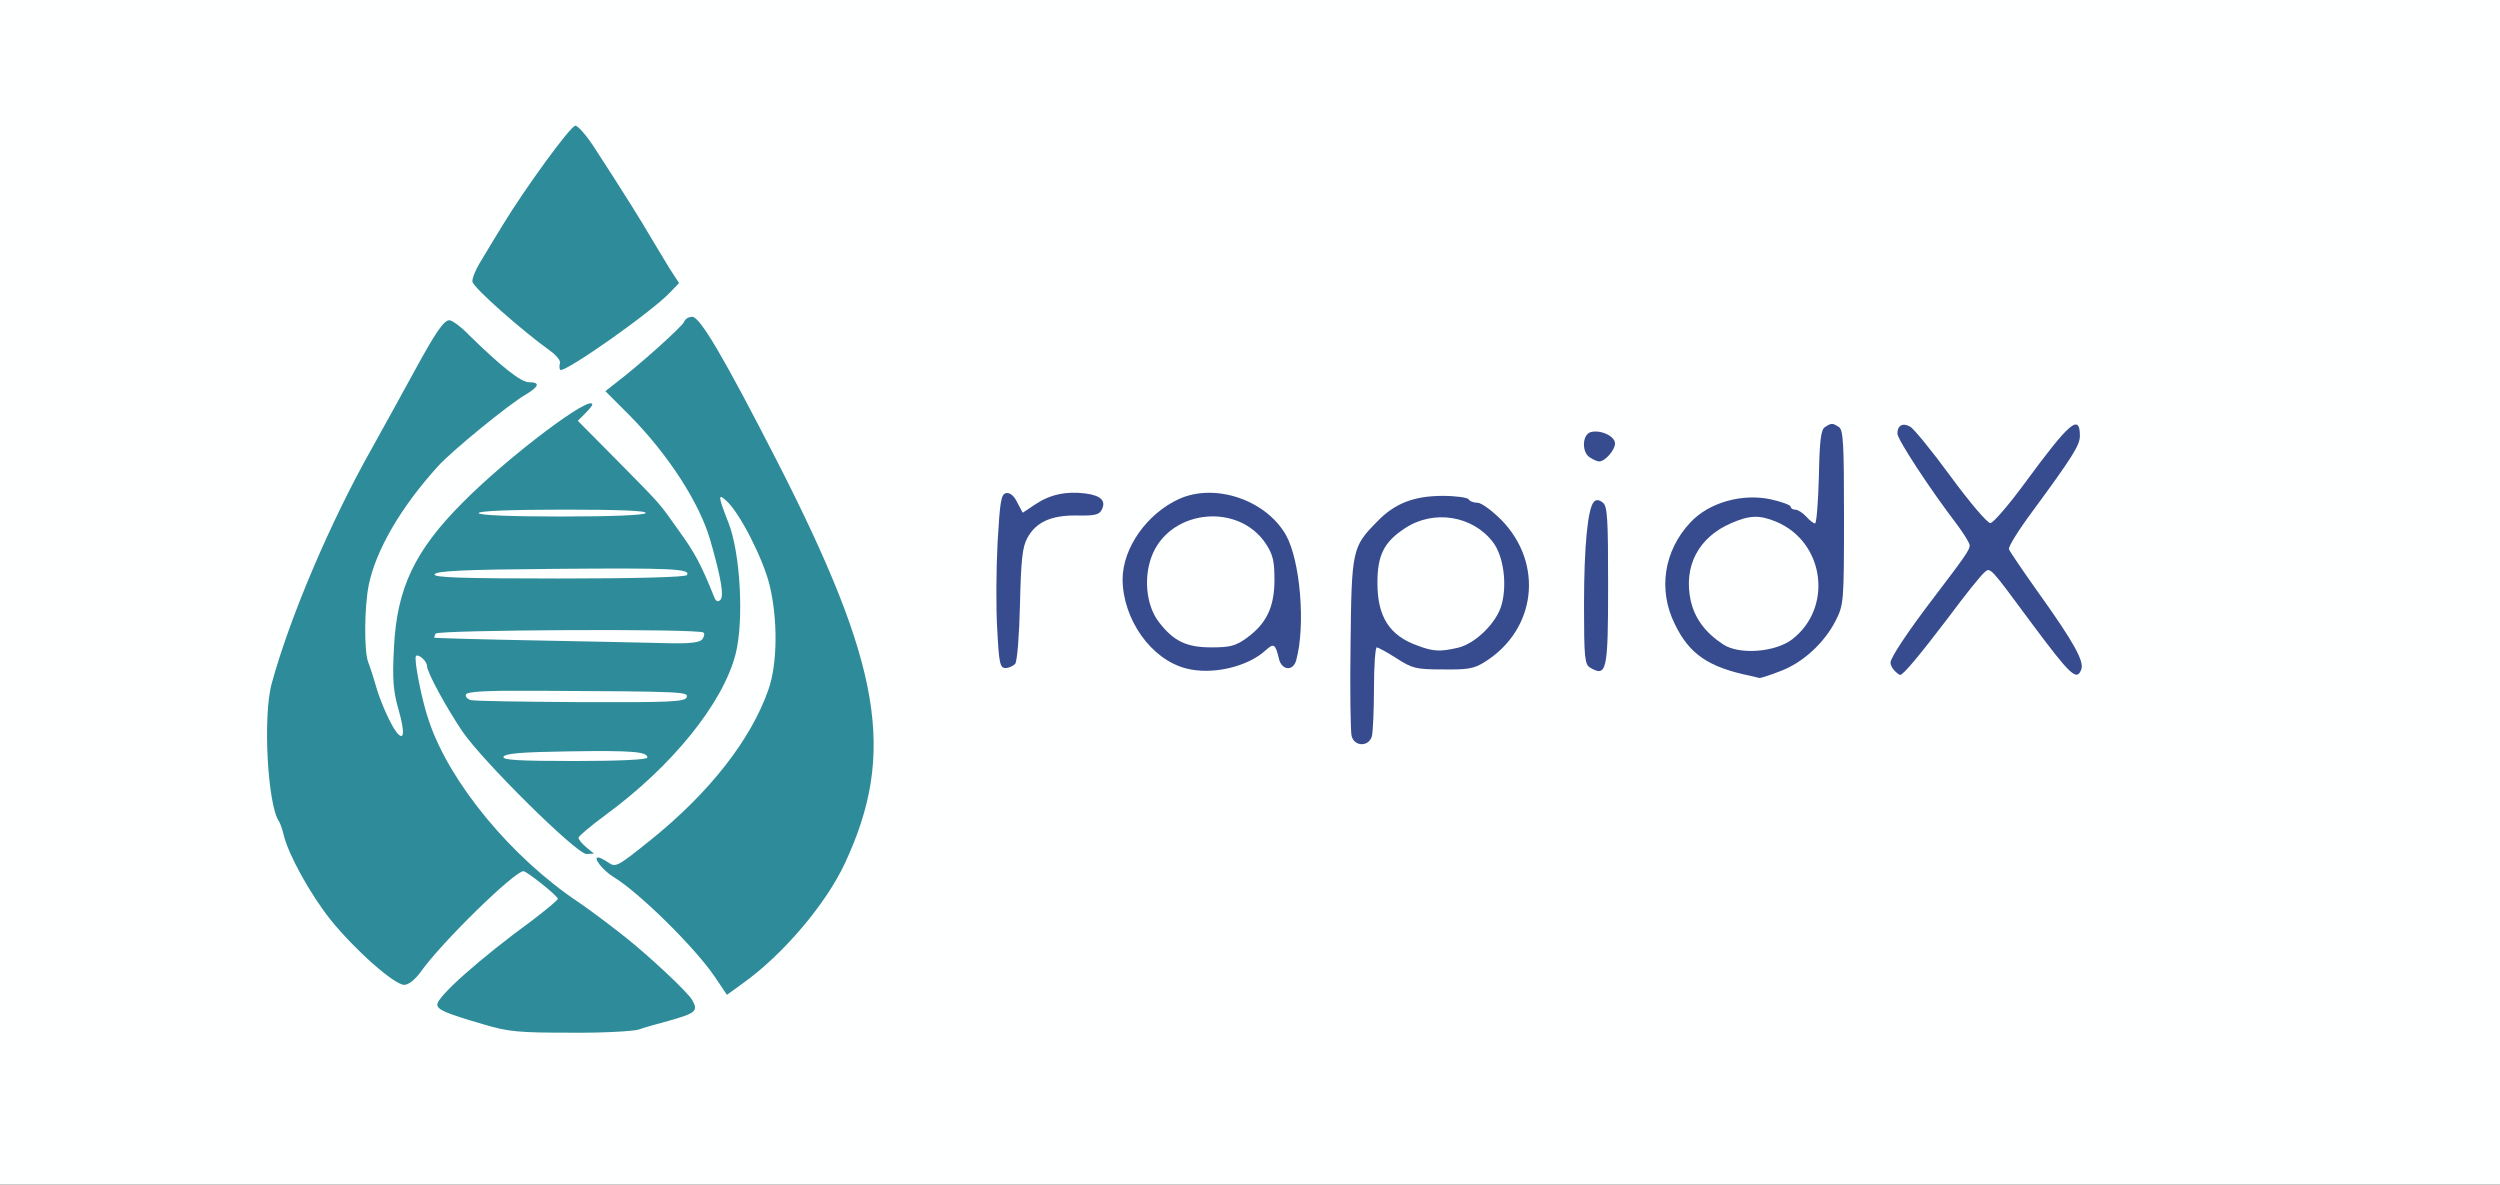 <?xml version="1.0" encoding="utf-8"?>
<!DOCTYPE svg PUBLIC "-//W3C//DTD SVG 1.0//EN" "http://www.w3.org/TR/2001/REC-SVG-20010904/DTD/svg10.dtd">
<svg version="1.0" xmlns="http://www.w3.org/2000/svg" width="726px" height="344px" viewBox="0 0 726 344" preserveAspectRatio="xMidYMid meet">
 <rect x="0" y="0" width="726" height="344" fill="#333333" stroke="none"/>
 <g fill="#feffff">
  <path d="M0 172 l0 -172 363 0 363 0 0 172 0 172 -363 0 -363 0 0 -172z m182.4 124 c1.7 -0.6 5.7 -1.7 8.9 -2.6 3.1 -0.8 5.5 -2 5.2 -2.5 -1.5 -2.3 -20.5 -18.2 -27.7 -23.1 l-4 -2.8 -3.2 2.2 c-8.6 6.1 -24.4 18.7 -26.9 21.6 -2.2 2.4 -2.1 2.5 8.4 5.6 7.1 2.1 10.5 2.5 22.3 2.5 7.7 0.1 15.3 -0.4 17 -0.9z m41.3 -22.9 c15.2 -15.1 22.8 -29.7 26.4 -50.7 0.6 -3.9 0.9 -8.6 0.5 -10.5 -0.4 -1.9 -1.1 -5.6 -1.6 -8.4 -3.4 -19.2 -13.4 -42.7 -37 -87 -4.6 -8.5 -9.5 -17.1 -10.6 -18.4 -0.2 -0.2 -10.4 8.3 -17.8 15 -0.5 0.4 1.4 3.3 4.4 6.6 5.8 6.4 14.6 18.4 16.3 22.3 0.8 2.1 1.1 2.2 1.4 0.8 0.7 -2.7 6.4 -2.4 9 0.5 4.1 4.5 10.1 16.4 11.6 23.2 2.5 10.7 2.9 17.2 1.8 26.9 -0.9 7.4 -1.8 10.6 -5.6 18.1 -5.5 11.2 -16.5 24.1 -29.3 34.5 l-9.2 7.4 5.8 5 c7.4 6.5 15.5 15 19.4 20.3 l3.1 4.2 2.6 -1.8 c1.4 -1.1 5.4 -4.6 8.8 -8z m-101 1.7 c5 -6.2 14.4 -15.6 21.2 -21.1 l3.4 -2.8 -2 -2.2 c-1.1 -1.2 -3.6 -4 -5.6 -6.2 -6 -6.8 -11.7 -15.2 -15.1 -22.6 -2.7 -5.8 -3.4 -6.7 -3.9 -4.9 -0.5 1.8 -1.1 2.1 -4.3 1.8 -3.3 -0.3 -4.2 -0.9 -6.1 -4.3 -1.2 -2.2 -3 -6.5 -3.9 -9.5 -0.9 -3 -2 -6.5 -2.5 -7.8 -1.3 -3.2 -1.1 -22 0.2 -28.4 3.1 -14.9 14.7 -31 33.1 -45.9 l9.7 -7.9 -4.7 -4.3 c-2.5 -2.3 -6.2 -5.7 -8 -7.5 l-3.4 -3.4 -1.7 2.9 c-1 1.5 -3.5 6 -5.6 9.8 -4.3 7.9 -7.9 14.5 -12.4 22.5 -12.1 21.4 -24 49.4 -29.2 68.5 -2.5 9.2 -1.5 25.4 2.1 34 0.5 1.1 1.4 3.8 2.1 6 1.6 5.4 6.2 13.9 11.2 20.5 4.6 6.2 17.5 19 19.2 19 0.6 0 3.4 -2.8 6.2 -6.2z m51.9 -42.5 c11.8 -8.7 12.2 -8.3 -7.7 -8.3 l-17.4 0.1 7.8 7.5 c4.8 4.6 8.2 7.2 9 6.8 0.6 -0.4 4.4 -3.1 8.3 -6.1z m18.4 -16 c0 -0.5 1.6 -2.6 3.5 -4.8 l3.5 -4 -16 -0.3 c-8.8 -0.1 -23.2 -0.1 -32.1 0 l-16 0.3 2.8 3.9 2.8 3.8 23.5 -0.1 c14.2 -0.1 24.1 0.3 25 0.9 1.8 1.2 3 1.3 3 0.3z m205.1 -31.3 c1.8 0 1.9 -0.2 0.4 -3 -0.9 -1.8 -1.5 -5.8 -1.6 -10.7 0 -5.3 -0.3 -7.2 -0.9 -5.8 -0.5 1.1 -0.8 11.7 -0.7 23.5 0.1 13.3 0.3 16.6 0.4 8.8 0.3 -12 0.5 -12.8 2.4 -12.8z m-187.6 2.5 c2.2 -8.8 2.1 -9.3 -2.2 -9.7 -3.3 -0.3 -3.9 -0.7 -4.8 -3.5 l-0.9 -3.3 -39.7 0 c-29.9 0 -39.8 -0.3 -40.1 -1.2 -0.6 -1.8 -3.9 7.1 -4.7 12.7 l-0.7 5.1 2.7 -0.4 c2.3 -0.3 2.8 -1 3.1 -3.6 l0.3 -3.1 42 0 42 0 0.3 3.3 c0.6 6.4 2 6.2 -41.4 5.5 -30.6 -0.5 -39.4 -0.3 -39.4 0.6 0 0.7 0.9 3.3 2.1 5.8 1.8 3.9 2.3 4.4 3.1 3 0.8 -1.5 3 -1.7 17.7 -1.7 9.2 0 25 0.3 34.9 0.7 l18.2 0.6 0 2.6 c0 2.3 0.4 1.9 3 -2.4 1.6 -2.8 3.6 -7.7 4.5 -11z m253.2 -20.7 c-0.1 -4.6 -0.3 -1.1 -0.3 7.7 0 8.8 0.2 12.5 0.3 8.3 0.2 -4.2 0.2 -11.4 0 -16z m-88.8 10.5 c0.1 -2.3 -0.3 -4.5 -0.9 -4.8 -0.6 -0.4 -1 0.7 -1 2.5 0 1.7 -0.7 4.4 -1.5 6 -1.3 2.6 -1.3 2.9 0.3 3.2 2.1 0.5 3 -1.5 3.1 -6.9z m-82.2 -7 c-0.2 -2.1 -0.4 -0.6 -0.4 3.2 0 3.9 0.2 5.5 0.4 3.8 0.2 -1.8 0.2 -5 0 -7z m240.1 -18.8 c0 -6 -0.3 -13.2 -0.8 -16 -0.6 -4 -0.8 -2.6 -0.9 7.3 -0.1 10.1 -0.4 12.2 -1.6 12.2 -1.8 0 -1.8 0.8 0 4 0.8 1.4 1.5 5.4 1.6 9 l0.2 6.5 0.7 -6 c0.4 -3.3 0.8 -10.9 0.8 -17z m-335.8 9.8 c0 -0.5 -1.4 -2.5 -2.9 -4.6 l-2.9 -3.8 -27.5 0.1 c-21.5 0 -27.6 -0.2 -27.9 -1.2 -0.3 -0.8 -1.6 0 -3.4 2.1 -4.2 5 -5.3 6.5 -5.4 7.4 0 0.4 15.8 0.7 35 0.7 19.3 0 35 -0.3 35 -0.7z m383 -2.8 c0 -3.1 -0.3 -3.5 -2.5 -3.5 -2.2 0 -2.5 0.4 -2.5 3.5 0 3.1 0.3 3.5 2.5 3.5 2.2 0 2.5 -0.4 2.5 -3.5z m-284.6 -5.3 c0.3 -0.6 -0.1 -1.2 -0.9 -1.6 -1.2 -0.4 -1.5 0.3 -1.4 3.7 0.1 3.7 0.2 3.9 0.9 1.5 0.4 -1.4 1.1 -3.1 1.4 -3.6z m-114.5 -11.8 c-5.9 -6.2 -15.4 -15.4 -15.9 -15.4 -1 0 -17.6 12.9 -20.4 15.9 l-3 3.1 21.4 0 21.4 0 -3.5 -3.6z m-11.9 -42.1 c6.4 -4.3 20.7 -15.2 21.7 -16.5 1 -1.1 0.7 -2.1 -1.2 -5.1 -1.4 -2 -2.5 -3.9 -2.5 -4.2 0 -0.3 -2.4 -4.3 -5.4 -8.8 -2.9 -4.5 -7.4 -11.5 -9.9 -15.5 l-4.5 -7.3 -1.8 2.5 c-7.3 9.6 -23.4 34.6 -23.4 36.3 0 1.3 10.7 10.6 21.5 18.7 2.5 1.9 2.6 1.9 5.5 -0.1z"/>
 </g>
 <g fill="#2e8c9a">
  <path d="M140.5 297.5 c-11.3 -3.3 -13.5 -4.3 -13.5 -5.8 0 -2.3 12.2 -13.2 27.8 -24.6 3.9 -3 7.2 -5.7 7.2 -6.1 0 -0.8 -9 -8 -10 -8 -2.6 0 -23.8 20.7 -29.8 29.2 -1.6 2.2 -3.5 3.8 -4.8 3.8 -2.9 0 -14.4 -10.2 -21.4 -18.9 -5.9 -7.4 -12.3 -19 -13.6 -24.6 -0.4 -1.6 -1 -3.4 -1.4 -4 -3.3 -4.8 -4.7 -30.6 -2.1 -40 5.3 -19.4 17.1 -47.1 29.2 -68.5 4.6 -8.3 8.2 -14.8 12.4 -22.5 6 -11 8.4 -14.5 10 -14.5 0.8 0 3.4 1.9 5.7 4.3 9.4 9.2 15.1 13.7 17.4 13.7 3.3 0 3 1.2 -0.8 3.5 -4.8 2.7 -21.8 16.6 -25.7 21 -10.7 11.8 -17.9 24.2 -20 34.3 -1.3 6.4 -1.4 19.2 -0.2 22.4 0.5 1.3 1.5 4.3 2.2 6.8 1.3 4.7 4.4 11.6 6.1 13.7 2.2 2.7 2.4 0 0.6 -6.4 -1.6 -5.6 -1.9 -8.8 -1.4 -18.1 0.8 -17.3 6 -28.3 20.1 -42.4 13.2 -13.3 37.5 -31.6 37.5 -28.3 0 0.3 -0.9 1.4 -2.1 2.6 l-2.1 2.1 10.9 11 c13.8 14 12.4 12.4 18.5 21 4.7 6.5 6.5 10 10 18.7 0.6 1.7 1.2 2.1 2 1.3 1.1 -1.1 0.2 -6.4 -2.9 -17.2 -3.1 -10.9 -12.3 -25.1 -23.6 -36.5 l-6.9 -6.9 3.3 -2.6 c6.2 -4.7 19.1 -16.2 19.6 -17.6 0.3 -0.8 1.3 -1.4 2.3 -1.4 2.3 0 9.1 11.6 24.7 42 30.3 59.3 34.6 84.6 19.7 116.6 -5.5 11.9 -18 26.6 -29.6 34.9 l-4.7 3.4 -3.5 -5.2 c-5.8 -8.6 -22.1 -24.6 -29.4 -29 -3.1 -1.9 -6.1 -5.7 -4.5 -5.7 0.5 0 1.8 0.7 3 1.5 2.1 1.5 2.7 1.1 12.3 -6.6 17 -13.7 29 -29 34.1 -43.5 2.7 -7.5 2.8 -20.5 0.4 -30.4 -1.8 -7.6 -8.7 -21.1 -12.5 -24.5 -2.6 -2.4 -2.5 -1.5 0.5 6.2 3.5 8.7 4.6 28.6 2.1 38.3 -3.7 14.3 -18.5 32.6 -37.8 46.7 -4.3 3.2 -7.8 6.1 -7.8 6.6 0 0.5 1 1.7 2.3 2.8 l2.2 1.8 -2.2 0.1 c-2.9 0 -30.3 -27.1 -36.1 -35.7 -4.7 -7 -10.2 -17.1 -10.2 -18.9 0 -1.4 -2.5 -3.6 -3.2 -2.9 -0.7 0.7 1.7 13.1 3.8 19 6 17.8 23.9 39.5 43.4 52.5 2.3 1.5 9.9 7.2 13.4 10 7.3 5.8 18.3 16.1 19.6 18.4 1.8 3.2 1.2 3.8 -7 6.1 -3 0.8 -6.9 1.9 -8.6 2.5 -1.7 0.5 -10.7 1 -20 0.9 -14.8 0 -17.9 -0.3 -24.9 -2.4z m47.5 -77.5 c0 -1.7 -4.2 -2.1 -22.9 -1.8 -13.7 0.2 -18.5 0.6 -18.9 1.6 -0.3 0.9 4.3 1.2 20.7 1.2 13.1 0 21.1 -0.4 21.1 -1z m11.4 -17.5 c0.6 -1.6 -0.4 -1.7 -43.3 -1.9 -14.7 -0.1 -20.5 0.2 -20.8 1.1 -0.2 0.6 0.4 1.3 1.4 1.6 1 0.3 15.4 0.5 31.9 0.6 26 0.1 30.3 -0.1 30.8 -1.4z m4.5 -16.8 c0.6 -0.8 0.8 -1.7 0.4 -2 -1.1 -1.2 -77.1 -0.8 -77.8 0.3 -0.3 0.6 -0.5 1.1 -0.3 1.2 0.2 0.1 13.8 0.5 30.3 0.8 16.5 0.3 33.7 0.7 38.1 0.8 5.8 0.1 8.5 -0.2 9.3 -1.1z m-4.4 -18.7 c1.1 -1.8 -4.1 -2.1 -38.4 -1.8 -26.5 0.2 -34.5 0.6 -34.9 1.6 -0.3 0.9 7.4 1.2 36.2 1.2 22.5 0 36.7 -0.4 37.1 -1z m-12 -18 c0.4 -0.7 -7.8 -1 -23.9 -1 -15.7 0 -24.6 0.4 -24.6 1 0 0.6 8.6 1 23.9 1 14.9 0 24.2 -0.4 24.6 -1z"/>
  <path d="M162.7 107.4 c-0.3 -0.3 -0.3 -1.2 -0.1 -1.9 0.3 -0.7 -1 -2.3 -2.8 -3.6 -8.1 -5.8 -22.3 -18.3 -22.6 -20.1 -0.2 -0.8 1 -3.7 2.7 -6.4 1.6 -2.7 4.3 -7.1 6 -9.9 6.7 -11 19.8 -29 21.2 -29 0.7 0 3.2 2.8 5.4 6.2 9.3 14.3 14.1 22.1 16.6 26.4 1.5 2.5 3.9 6.5 5.3 8.8 l2.8 4.3 -2.4 2.5 c-5 5.5 -31 23.8 -32.1 22.7z"/>
 </g>
 <g fill="#374b8f">
  <path d="M392.5 213.7 c-0.3 -1.2 -0.5 -13.3 -0.3 -26.7 0.3 -27.3 0.5 -28.2 7.6 -35.4 5.1 -5.4 10.8 -7.6 19.2 -7.6 3.8 0 7.2 0.5 7.5 1 0.3 0.6 1.5 1 2.6 1 1.1 0 4.2 2.3 6.9 5 12.4 12.7 10.1 31.9 -4.8 41.2 -3.1 2 -5 2.3 -12.2 2.2 -7.8 0 -8.9 -0.3 -13.4 -3.2 -2.8 -1.8 -5.4 -3.2 -5.8 -3.2 -0.4 0 -0.8 5.3 -0.8 11.8 0 6.4 -0.3 12.7 -0.6 14 -0.9 3.1 -5.1 3.1 -5.9 -0.1z m30.9 -25.6 c5.1 -1.2 11.3 -7.3 12.7 -12.6 1.6 -6 0.5 -14 -2.5 -18 -5.9 -7.8 -17.3 -9.6 -25.6 -4.1 -6.1 4 -8 7.8 -8 15.9 0 9.8 3.5 15.3 11.7 18.2 4.5 1.7 6.5 1.8 11.7 0.6z"/>
  <path d="M508.5 196.3 c-12.3 -2.5 -17.9 -6.3 -22.1 -15 -5 -10 -3.2 -21.4 4.5 -29.6 5.3 -5.7 14.9 -8.5 23.3 -6.7 3.2 0.7 5.8 1.7 5.8 2.1 0 0.5 0.6 0.9 1.3 0.9 0.8 0 2.2 0.9 3.2 2 1 1.1 2.1 2 2.6 2 0.4 0 0.9 -6.1 1.1 -13.5 0.2 -10.7 0.6 -13.8 1.8 -14.5 1.9 -1.2 2.1 -1.2 4 0 1.3 0.8 1.5 4.8 1.5 26.2 0 24.7 -0.1 25.4 -2.4 30 -3.3 6.5 -9.6 12.3 -16.1 14.7 -3 1.2 -5.7 2 -6 2 -0.3 -0.1 -1.4 -0.3 -2.5 -0.6z m11.9 -10.6 c12 -9.2 9.5 -28.3 -4.6 -34.2 -4.9 -2 -7.7 -1.9 -13 0.4 -9.6 4.1 -14 12.6 -11.8 22.6 1.2 5.2 4.3 9.3 9.5 12.7 4.7 3 15 2.2 19.9 -1.5z"/>
  <path d="M550.2 194.8 c-0.7 -0.7 -1.2 -1.7 -1.2 -2.4 0 -1.4 5.1 -9.1 12.9 -19.3 8.6 -11.3 10.1 -13.4 10.1 -14.7 0 -0.7 -1.7 -3.4 -3.7 -6.1 -7.8 -10.2 -17.3 -24.7 -17.3 -26.4 0 -2.4 1.6 -3.2 3.7 -2 1 0.5 6.3 7 11.8 14.5 5.5 7.5 10.7 13.6 11.5 13.5 0.8 0 5.3 -5.2 10 -11.6 13 -17.7 16 -20.3 16 -13.7 0 2.7 -2.3 6.3 -13.7 21.8 -4.1 5.5 -7.2 10.5 -6.9 11.1 0.2 0.6 4.2 6.5 8.9 13.1 10 14 13 19.5 12.1 21.8 -1.3 3.5 -3.1 1.8 -14.7 -13.8 -11.9 -16.1 -11.7 -15.9 -13.4 -14.4 -0.9 0.7 -5.6 6.5 -10.4 13 -8.6 11.3 -13.2 16.8 -14.1 16.8 -0.2 0 -0.9 -0.5 -1.6 -1.2z"/>
  <path d="M344.4 194.1 c-10.1 -2.6 -18.3 -14.2 -18.4 -25.8 0 -9.1 7 -19.1 16.4 -23.4 10.4 -4.7 25.1 0.2 31 10.4 4.2 7.4 5.8 26.4 3 36.5 -0.9 3.2 -4.2 2.9 -5 -0.5 -1 -4.3 -1.5 -4.6 -3.8 -2.5 -5.3 4.9 -15.7 7.3 -23.2 5.3z m17.6 -8.8 c5.8 -4.2 8.1 -9 8.1 -16.9 0 -5.4 -0.4 -7.3 -2.5 -10.5 -7.8 -11.8 -27.1 -10.1 -32.8 2.8 -2.8 6.4 -2.1 14.9 1.7 19.9 4.3 5.6 8 7.4 15.3 7.4 5.4 0 7 -0.4 10.2 -2.7z"/>
  <path d="M461.8 193.9 c-1.6 -0.9 -1.8 -2.9 -1.8 -18.2 0 -17.2 1.1 -28.2 2.9 -30 0.7 -0.7 1.5 -0.6 2.6 0.3 1.3 1 1.5 4.7 1.5 23.9 0 25 -0.4 26.8 -5.2 24z"/>
  <path d="M289.6 182.8 c-0.4 -6.2 -0.3 -17.6 0.1 -25.3 0.7 -12 1 -14 2.5 -14.3 1.1 -0.2 2.3 0.8 3.2 2.7 l1.6 3 3.6 -2.4 c4.3 -2.9 9 -3.9 14.6 -3.2 4.6 0.6 6.1 2.2 4.7 4.8 -0.7 1.4 -2.1 1.7 -7.2 1.6 -7.4 -0.1 -11.9 1.9 -14.4 6.6 -1.4 2.6 -1.8 6.3 -2.1 19.2 -0.2 9 -0.8 16.5 -1.4 17.3 -0.6 0.6 -1.8 1.2 -2.8 1.2 -1.6 0 -1.9 -1.4 -2.4 -11.2z"/>
  <path d="M461.8 132.9 c-2.5 -1.4 -2.4 -6.6 0.1 -7.4 2.8 -0.8 7.1 1.1 7.1 3.3 0 1.9 -2.9 5.2 -4.6 5.2 -0.5 0 -1.7 -0.5 -2.6 -1.1z"/>
 </g>
</svg>